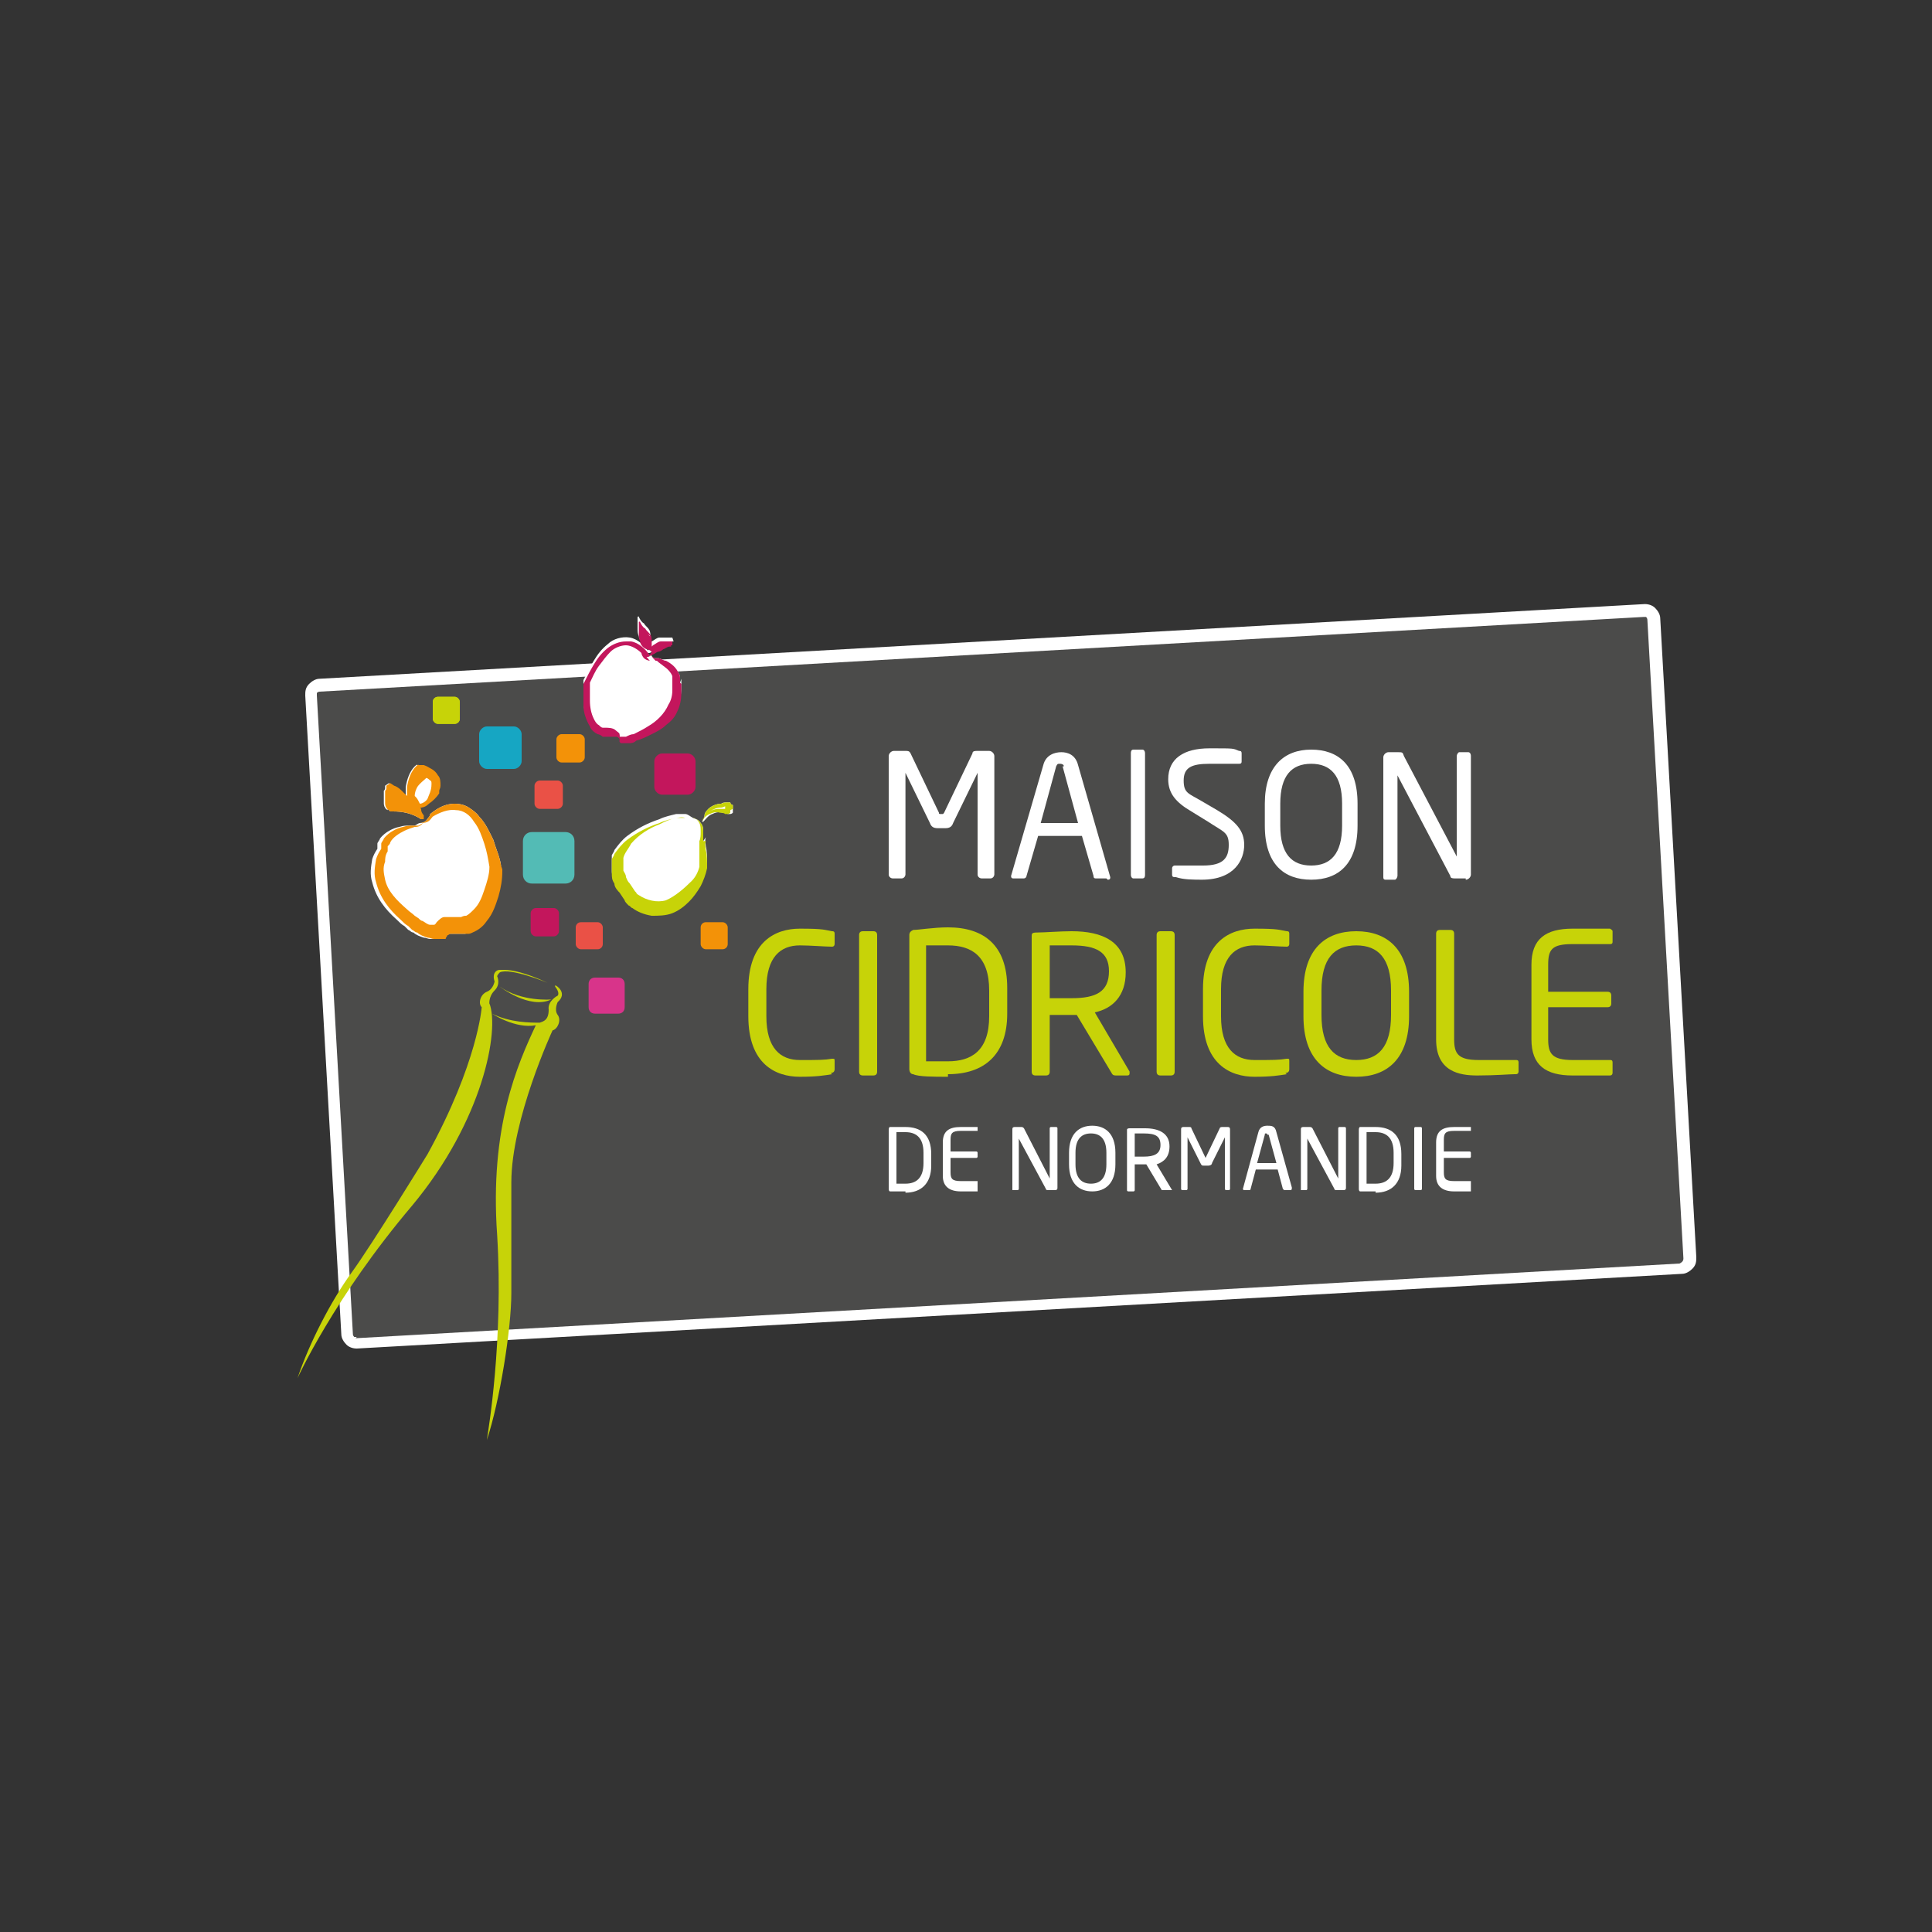 <?xml version="1.0" encoding="UTF-8"?>
<svg xmlns="http://www.w3.org/2000/svg" xmlns:xlink="http://www.w3.org/1999/xlink" id="logo_x5F_client" version="1.1" viewBox="0 0 150 150">
  <rect x="0" y="0" width="150" height="150" fill="#333333" stroke="none"/>
  <defs>
    <style>
      .st0 {
        fill: #16a6c3;
      }

      .st1 {
        fill: #53bbb5;
      }

      .st2 {
        fill: #ea5146;
      }

      .st3 {
        fill: #f39208;
      }

      .st4 {
        fill: #fff;
      }

      .st5 {
        fill: #d8348a;
      }

      .st6 {
        fill: #c7d308;
      }

      .st7 {
        fill: #4b4b4a;
      }

      .st8 {
        clip-path: url(#clippath);
      }

      .st9 {
        fill: #c3165c;
      }
    </style>
    <clipPath id="clippath">
      <rect class="st6" x="33.6" y="54.1" width="2.1" height="2.1" rx=".4" ry=".4"></rect>
    </clipPath>
  </defs>
  <path class="st4" d="M27.7,104.7c-.3,0-.6-.1-.8-.3-.2-.2-.4-.5-.4-.8l-2.8-49.6c0-.3,0-.6.3-.9.2-.2.5-.4.8-.4,0,0,102.9-5.8,102.9-5.8.3,0,.6.1.8.3.2.2.4.5.4.8l2.8,49.6c0,.3,0,.6-.3.9-.2.2-.5.4-.8.4l-102.9,5.8h0Z"></path>
  <path class="st7" d="M27.7,103.8c0,0-.2,0-.2,0,0,0-.1-.1-.1-.2l-2.8-49.6c0,0,0-.2,0-.2,0,0,.1-.1.2-.1l102.8-5.8h0c0,0,.2,0,.2,0,0,0,.1.1.1.2l2.8,49.6c0,.2-.1.3-.3.4l-102.8,5.8h0Z"></path>
  <path class="st4" d="M76.9,68.2h-.7c-.1,0-.3-.1-.3-.3v-7.9s0,0,0,0,0,0,0,0l-1.9,3.9c-.1.3-.3.4-.6.4h-.6c-.3,0-.5-.1-.6-.4l-1.9-3.9s0,0,0,0,0,0,0,0v7.9c0,.1-.1.3-.3.3h-.7c-.1,0-.3-.1-.3-.3v-9.2c0-.2.2-.4.4-.4h.9c.2,0,.3,0,.4.2l2.2,4.6c0,.1,0,.1.2.1s.1,0,.2-.1l2.2-4.6c0-.2.2-.2.4-.2h.9c.2,0,.4.2.4.4v9.2c0,.1-.1.3-.3.3"></path>
  <path class="st4" d="M82.6,59.5c0-.1-.1-.2-.3-.2s-.2,0-.3.2l-1.2,4.4h2.9l-1.2-4.4ZM85.9,68.2h-.8c-.1,0-.2,0-.2-.2l-.9-3.1h-3.4l-.9,3.1c0,.1-.1.2-.2.2h-.8c-.1,0-.2,0-.2-.2s0,0,0,0l2.5-8.6c.2-.8.9-1,1.4-1s1.1.2,1.3,1l2.5,8.7s0,0,0,0c0,.1,0,.2-.2.2"></path>
  <path class="st4" d="M88.7,68.2h-.7c-.1,0-.2-.1-.2-.3v-9.4c0-.1,0-.3.2-.3h.7c.1,0,.2.1.2.3v9.4c0,.1,0,.3-.2.3"></path>
  <path class="st4" d="M93.5,68.3c-.9,0-1.6,0-2.2-.2-.2,0-.3,0-.3-.2v-.5c0-.1.1-.2.2-.2h0c.6,0,1.6,0,2.2,0,1.6,0,2-.6,2-1.6s-.4-1-1.6-1.8l-1.3-.8c-1.2-.7-1.8-1.4-1.8-2.5,0-1.6,1.2-2.4,3.2-2.4s1.8,0,2.3.2c.1,0,.2,0,.2.2v.6c0,.1,0,.2-.2.2h0c-.6,0-1.5,0-2.3,0-1.4,0-2,.3-2,1.3s.4,1,1.4,1.6l1.2.7c1.5.9,2.1,1.6,2.1,2.7s-.7,2.7-3.3,2.7"></path>
  <path class="st4" d="M104.2,62.4c0-2.2-.9-3.1-2.4-3.1s-2.4.9-2.4,3.1v1.7c0,2.2.9,3.1,2.4,3.1s2.4-.9,2.4-3.1v-1.7ZM101.8,68.3c-2.1,0-3.6-1.2-3.6-4.2v-1.7c0-2.9,1.5-4.2,3.6-4.2s3.6,1.2,3.6,4.2v1.7c0,3-1.5,4.2-3.6,4.2"></path>
  <path class="st4" d="M113.8,68.2h-.8c-.2,0-.4,0-.4-.2l-4.1-7.8s0,0,0,0,0,0,0,0v7.8c0,.1-.1.3-.2.3h-.7c-.1,0-.2,0-.2-.2v-9.3c0-.2.2-.4.4-.4h.7c.4,0,.4,0,.5.3l4.1,7.8h0s0,0,0,0v-7.8c0-.1.1-.3.2-.3h.7c.1,0,.2.1.2.3v9.2c0,.2-.2.4-.4.4"></path>
  <path class="st6" d="M64.6,83.4c-.6.1-1.2.2-2.5.2-1.9,0-4-1-4-4.7v-2.1c0-3.7,2.1-4.7,4-4.7s1.9.1,2.5.2c.1,0,.2,0,.2.2v.8c0,0,0,.2-.2.2h0c-.5,0-1.7-.1-2.5-.1-1.5,0-2.6.9-2.6,3.4v2.1c0,2.5,1.1,3.4,2.6,3.4s1.9,0,2.5-.1h0c.2,0,.2,0,.2.2v.6c0,.2-.1.3-.3.3"></path>
  <path class="st6" d="M67.8,83.5h-.8c-.2,0-.3-.1-.3-.3v-10.6c0-.2.1-.3.3-.3h.8c.2,0,.3.1.3.3v10.6c0,.2-.1.3-.3.3"></path>
  <path class="st6" d="M76.8,76.9c0-2.7-1.4-3.5-3.2-3.5s-1.2,0-1.7,0v9c.5,0,1,0,1.7,0,1.8,0,3.2-.8,3.2-3.5v-2ZM73.6,83.6c-1.1,0-2.3,0-2.7-.2-.2,0-.3-.2-.3-.4v-10.4c0-.2.1-.3.3-.4.4,0,1.6-.2,2.7-.2,2.8,0,4.6,1.4,4.6,4.7v2c0,3.2-1.8,4.7-4.6,4.7"></path>
  <path class="st6" d="M86.1,75.4c0-1.5-1-2-2.9-2s-1.3,0-1.7,0v4.1c.7,0,1.3,0,1.7,0,1.9,0,2.9-.5,2.9-2.1h0ZM87.7,83.5h-1c-.2,0-.3,0-.4-.2l-2.7-4.5h-.4c-.5,0-.9,0-1.7,0v4.4c0,.2-.1.3-.3.3h-.8c-.2,0-.3-.1-.3-.3v-10.5c0-.2,0-.3.4-.3.6,0,1.8-.1,2.7-.1,2.4,0,4.2.8,4.2,3.2h0c0,1.8-1,2.8-2.4,3.1l2.7,4.6s0,0,0,.1c0,.1,0,.2-.2.2"></path>
  <path class="st6" d="M90.9,83.5h-.8c-.2,0-.3-.1-.3-.3v-10.6c0-.2.1-.3.3-.3h.8c.2,0,.3.1.3.3v10.6c0,.2-.1.3-.3.3"></path>
  <path class="st6" d="M99.9,83.4c-.6.1-1.2.2-2.5.2-1.9,0-4-1-4-4.7v-2.1c0-3.7,2.1-4.7,4-4.7s1.9.1,2.5.2c.1,0,.2,0,.2.2v.8c0,0,0,.2-.2.2h0c-.5,0-1.7-.1-2.5-.1-1.5,0-2.6.9-2.6,3.4v2.1c0,2.5,1.1,3.4,2.6,3.4s1.9,0,2.5-.1h0c.2,0,.2,0,.2.2v.6c0,.2-.1.3-.3.3"></path>
  <path class="st6" d="M108,76.9c0-2.5-1-3.5-2.7-3.5s-2.7,1-2.7,3.5v1.9c0,2.5,1,3.5,2.7,3.5s2.7-1,2.7-3.5v-1.9ZM105.3,83.6c-2.4,0-4.1-1.4-4.1-4.7v-1.9c0-3.3,1.7-4.7,4.1-4.7s4.1,1.4,4.1,4.7v1.9c0,3.3-1.7,4.7-4.1,4.7"></path>
  <path class="st6" d="M117.6,83.4c-.4,0-1.5.1-2.9.1s-3.2-.3-3.2-2.8v-8.2c0-.2.1-.3.3-.3h.8c.2,0,.3.1.3.3v8.2c0,1.1.3,1.6,1.9,1.6h2.9c.1,0,.2,0,.2.2v.7c0,0,0,.2-.2.2"></path>
  <path class="st6" d="M125,83.5c-.6,0-2,0-2.9,0-2.1,0-3.2-.8-3.2-2.8v-5.8c0-2,1.1-2.8,3.2-2.8s2.3,0,2.9,0c0,0,.2.1.2.2v.8c0,.1,0,.2-.2.2h-2.9c-1.6,0-1.9.4-1.9,1.6v2.1h4.6c.2,0,.3.1.3.3v.6c0,.2-.1.3-.3.3h-4.6v2.5c0,1.1.3,1.6,1.9,1.6h2.9c.1,0,.2,0,.2.2v.8c0,0,0,.2-.2.2"></path>
  <path class="st4" d="M71.7,89.5c0-1.2-.6-1.6-1.4-1.6s-.5,0-.7,0v4c.2,0,.4,0,.7,0,.8,0,1.4-.4,1.4-1.6v-.9ZM70.3,92.5c-.5,0-1,0-1.2,0,0,0-.1,0-.1-.2v-4.6c0,0,0-.2.1-.2.2,0,.7,0,1.2,0,1.2,0,2,.6,2,2.1v.9c0,1.4-.8,2.1-2,2.1"></path>
  <path class="st4" d="M75.9,92.5c-.3,0-.9,0-1.3,0-.9,0-1.4-.4-1.4-1.2v-2.6c0-.9.5-1.2,1.4-1.2s1,0,1.3,0c0,0,0,0,0,0v.3s0,0,0,0h-1.3c-.7,0-.8.2-.8.7v.9h2c0,0,.1,0,.1.1v.3c0,0,0,.1-.1.1h-2v1.1c0,.5.1.7.8.7h1.3s0,0,0,0v.3s0,0,0,0"></path>
  <path class="st4" d="M81.8,92.4h-.4c-.1,0-.2,0-.2-.1l-2.1-3.9h0s0,0,0,0v3.9c0,0,0,.1-.1.1h-.3c0,0-.1,0-.1,0v-4.7c0-.1,0-.2.2-.2h.4c.2,0,.2,0,.3.1l2,3.9h0s0,0,0,0v-3.9c0,0,0-.1.1-.1h.4c0,0,.1,0,.1.1v4.6c0,.1,0,.2-.2.2"></path>
  <path class="st4" d="M85.9,89.5c0-1.1-.5-1.5-1.2-1.5s-1.2.4-1.2,1.5v.9c0,1.1.5,1.5,1.2,1.5s1.2-.4,1.2-1.5v-.9ZM84.8,92.5c-1,0-1.8-.6-1.8-2.1v-.9c0-1.5.8-2.1,1.8-2.1s1.8.6,1.8,2.1v.9c0,1.5-.8,2.1-1.8,2.1"></path>
  <path class="st4" d="M90.1,88.9c0-.7-.4-.9-1.3-.9s-.6,0-.7,0v1.8c.3,0,.6,0,.7,0,.8,0,1.3-.2,1.3-.9h0ZM90.8,92.4h-.4c0,0-.1,0-.2,0l-1.2-2h-.2c-.2,0-.4,0-.7,0v2c0,0,0,.1-.1.1h-.4c0,0-.1,0-.1-.1v-4.7c0,0,0-.1.2-.1.3,0,.8,0,1.2,0,1.1,0,1.9.4,1.9,1.4h0c0,.8-.4,1.2-1,1.4l1.2,2s0,0,0,0c0,0,0,0,0,0"></path>
  <path class="st4" d="M95.5,92.4h-.3c0,0-.1,0-.1-.1v-4h0s0,0,0,0l-1,2c0,.1-.1.2-.3.2h-.3c-.2,0-.2,0-.3-.2l-1-2h0s0,0,0,0v4c0,0,0,.1-.1.1h-.3c0,0-.1,0-.1-.1v-4.6c0-.1,0-.2.2-.2h.4c.1,0,.2,0,.2.1l1.1,2.3c0,0,0,0,0,0s0,0,0,0l1.1-2.3c0,0,0-.1.2-.1h.4c.1,0,.2,0,.2.2v4.6c0,0,0,.1-.1.1"></path>
  <path class="st4" d="M98.4,88.1c0,0,0-.1-.1-.1s-.1,0-.1.1l-.6,2.2h1.5l-.6-2.2ZM100.1,92.4h-.4c0,0,0,0-.1-.1l-.4-1.5h-1.7l-.4,1.5c0,0,0,.1-.1.1h-.4c0,0-.1,0-.1-.1h0s1.2-4.4,1.2-4.4c.1-.4.4-.5.7-.5s.6,0,.7.5l1.2,4.3h0c0,.1,0,.2-.1.2"></path>
  <path class="st4" d="M104.2,92.4h-.4c-.1,0-.2,0-.2-.1l-2.1-3.9h0s0,0,0,0v3.9c0,0,0,.1-.1.1h-.3c0,0-.1,0-.1,0v-4.7c0-.1,0-.2.2-.2h.4c.2,0,.2,0,.3.1l2,3.9h0s0,0,0,0v-3.9c0,0,0-.1.1-.1h.4c0,0,.1,0,.1.1v4.6c0,.1,0,.2-.2.2"></path>
  <path class="st4" d="M108.2,89.5c0-1.2-.6-1.6-1.4-1.6s-.5,0-.7,0v4c.2,0,.4,0,.7,0,.8,0,1.4-.4,1.4-1.6v-.9ZM106.8,92.5c-.5,0-1,0-1.2,0,0,0-.1,0-.1-.2v-4.6c0,0,0-.2.1-.2.2,0,.7,0,1.2,0,1.2,0,2,.6,2,2.1v.9c0,1.4-.8,2.1-2,2.1"></path>
  <path class="st4" d="M110.3,92.4h-.4c0,0-.1,0-.1-.1v-4.7c0,0,0-.1.1-.1h.4c0,0,.1,0,.1.1v4.7c0,0,0,.1-.1.1"></path>
  <path class="st4" d="M114.2,92.5c-.3,0-.9,0-1.3,0-.9,0-1.4-.4-1.4-1.2v-2.6c0-.9.5-1.2,1.4-1.2s1,0,1.3,0c0,0,0,0,0,0v.3s0,0,0,0h-1.3c-.7,0-.8.2-.8.7v.9h2c0,0,.1,0,.1.1v.3c0,0,0,.1-.1.1h-2v1.1c0,.5.1.7.8.7h1.3s0,0,0,0v.3s0,0,0,0"></path>
  <path class="st1" d="M41.3,64.6h2.6c.4,0,.7.3.7.7v2.6c0,.4-.3.7-.7.7h-2.6c-.4,0-.7-.3-.7-.7v-2.6c0-.4.3-.7.7-.7Z"></path>
  <path class="st9" d="M51.4,58.5h2c.3,0,.6.3.6.6v2c0,.3-.3.6-.6.6h-2c-.3,0-.6-.3-.6-.6v-2c0-.3.3-.6.6-.6Z"></path>
  <path class="st5" d="M46.2,75.9h1.8c.3,0,.5.2.5.5v1.8c0,.3-.2.5-.5.5h-1.8c-.3,0-.5-.2-.5-.5v-1.8c0-.3.2-.5.5-.5Z"></path>
  <path class="st9" d="M41.6,70.5h1.4c.2,0,.4.2.4.4v1.4c0,.2-.2.4-.4.4h-1.4c-.2,0-.4-.2-.4-.4v-1.4c0-.2.2-.4.4-.4Z"></path>
  <g>
    <rect class="st6" x="33.6" y="54.1" width="2.1" height="2.1" rx=".4" ry=".4"></rect>
    <g class="st8">
      <rect class="st6" x="33.6" y="54.1" width="2.1" height="2.1"></rect>
    </g>
  </g>
  <rect class="st2" x="44.7" y="71.6" width="2.1" height="2.1" rx=".4" ry=".4"></rect>
  <rect class="st3" x="54.4" y="71.6" width="2.1" height="2.1" rx=".4" ry=".4"></rect>
  <path class="st2" d="M41.9,60.6h1.4c.2,0,.4.2.4.4v1.4c0,.2-.2.4-.4.4h-1.4c-.2,0-.4-.2-.4-.4v-1.4c0-.2.2-.4.4-.4Z"></path>
  <path class="st3" d="M43.6,57h1.4c.2,0,.4.2.4.4v1.4c0,.2-.2.4-.4.4h-1.4c-.2,0-.4-.2-.4-.4v-1.4c0-.2.2-.4.4-.4Z"></path>
  <path class="st0" d="M37.8,56.4h2.1c.3,0,.6.3.6.6v2.1c0,.3-.3.6-.6.6h-2.1c-.3,0-.6-.3-.6-.6v-2.1c0-.3.3-.6.6-.6Z"></path>
  <g>
    <path class="st4" d="M30.1,62.8l.2.2h.2c.7,0,1.4.1,2.2.6,0,0,0,0,0,0h0s0,0,.1,0c0,0,0,0,0,0,0,0,0,0,0,0,0,0,0,0,0,0,0,0,0,0,0,0h0c0-.1,0-.1,0-.1,0,0,0,0,0,0h0s0,0,0,0v-.2c-.1-.1-.2-.3-.2-.4,0,0,0-.2-.1-.2.3,0,.5-.2.7-.3.3-.2.6-.5.8-.8h0c0-.1,0-.2,0-.2,0-.1.1-.2.1-.4,0-.3,0-.6-.2-.8-.1-.2-.3-.4-.5-.5-.2-.1-.4-.2-.6-.3h-.4c0-.1-.2.1-.2.1-.4.4-.6,1-.7,1.6,0,.2,0,.5,0,.7-.1-.1-.2-.2-.3-.3-.2-.2-.4-.4-.7-.5l-.3-.2-.3.2c0,0,0,0,0,0h0c0,0,0,.1,0,.2,0,0,0,.1-.1.2,0,0,0,.1,0,.2h0c0,0,0,.2,0,.2,0,.1,0,.3,0,.5,0,.1,0,.3.1.4,0,.1.2.2.2.2Z"></path>
    <path class="st4" d="M38.9,67.2c-.1-.7-.4-1.3-.6-2-.3-.6-.6-1.3-1.1-1.8-.2-.3-.5-.5-.8-.7-.3-.2-.7-.3-1.1-.3-.8,0-1.4.4-1.9.8h0s0,0,0,0c0,.2-.2.3-.3.5-.1.1-.3.2-.5.2,0,0,0,0,0,0-.1,0-.2.1-.4.2-.1,0-.2,0-.4,0-.3,0-.5,0-.8.1-.5.1-1.1.4-1.5.9,0,.1-.2.3-.2.4v.4c-.2.3-.3.5-.4.8-.1.6-.2,1.2,0,1.8.3,1.2,1,2.1,1.9,2.9.2.2.4.4.6.5l.3.3c.1,0,.2.2.4.2.2.2.5.3.8.4.2,0,.3.1.5.1.2,0,.4,0,.6,0,0,0,.1,0,.2,0,0,0,0,0,.1,0,0,0,0,0,0,0,0,0,0-.1.1-.2,0,0,0-.1.1-.1,0,0,.1-.1.2-.1.1,0,.2,0,.7,0,.1,0,.2,0,.4,0,.1,0,.4,0,.3,0,.1,0,.3-.1.5-.2.4-.2.7-.5.9-.8.5-.6.7-1.3.9-1.9.2-.7.3-1.3.3-2h0c0,0,0-.1,0-.1Z"></path>
  </g>
  <path class="st4" d="M56.9,62.8c0,0,0,0,0-.1v-.2c-.1,0-.2-.1-.2-.2,0,0-.1,0-.2,0-.2,0-.4,0-.5.1-.4,0-.8.2-1,.4-.1.1-.3.3-.3.5,0,.2-.1.3-.2.5h.1s0,0,0,0h0c.2-.2.4-.5.7-.6.2-.1.5-.2.8-.1.1,0,.3,0,.4.1,0,0,.1,0,.2,0,0,0,.1,0,.2-.1,0-.1,0-.2,0-.2"></path>
  <path class="st4" d="M54.6,65.3c0-.2,0-.5,0-.7,0-.2,0-.5-.2-.7-.1-.2-.3-.3-.6-.4-.2-.1-.4-.3-.6-.3-.2,0-.5,0-.7,0-.4.1-.9.2-1.3.4-.9.3-1.7.7-2.5,1.3-.4.3-.7.7-1,1.1,0,.1-.1.2-.2.4,0,0,0,.1,0,.2h0s0,0,0,0h0s0,0,0,0h0c0,.4,0,.6,0,.9,0,.3,0,.5.2.8,0,.3.3.6.4.7l.4.6c0,.1.2.3.3.4.1,0,.2.2.3.2.4.3.9.5,1.5.6.5,0,1.1,0,1.6-.2.5-.2.9-.5,1.3-.9.3-.3.6-.7.9-1.2.2-.4.4-.9.5-1.4,0-.5,0-1-.1-1.4,0-.2-.1-.4,0-.7"></path>
  <path class="st4" d="M52.8,53v-.3c0-.1,0-.3-.1-.4-.2-.5-.6-.8-1-1-.2,0-.4-.2-.6-.2-.1,0-.2,0-.3,0,0,0-.2-.1-.2-.2h0s0,0,0,0c-.1,0-.2,0-.3-.2h0s0,0,0,0c0,0,0,0,0,0h.1s0,0,0,0h0c0,0,.1,0,.2-.1,0,0,0,0,0,0,0,0,.1,0,.2-.1.1,0,.3-.2.4-.2h0s0,0,0,0c.1,0,.3-.1.4-.2.1,0,.3-.2.5-.2h.1s0,0,0,0c0,0,0,0,0,0h0s0,0,0,0c0,0,0-.1,0-.1,0,0,0,0,0,0h.1c0,0-.1-.3-.1-.3h0s0,0-.1,0c0,0-.1,0-.2,0h0c-.2,0-.5,0-.7,0-.2,0-.4.2-.6.3,0,0,0,0-.1,0v-.3c0-.2,0-.5-.1-.6-.1-.2-.3-.3-.4-.5-.2-.1-.3-.3-.4-.5h0c0-.1-.1,0-.1,0,0,0,0,0,0,.1,0,0,0,0,0,.1,0,0,0,.1,0,.2,0,.1,0,.3,0,.4,0,.3,0,.5.1.7,0,.2.2.5.5.6.1,0,.3.1.4.2,0,0,0,0,0,0,0,0-.1.2-.2.3,0,0,0,0,0,.1,0,0,0,0,0,0h0s0,0,0,0h0s0,0,0-.1h0s0,0,0,0c-.3-.4-.8-.9-1.4-1-.6-.1-1.3.1-1.7.5-.5.4-.8.8-1.1,1.3-.3.5-.5.9-.8,1.5h0c0,0,0,.1,0,.1,0,.5,0,1.1,0,1.6,0,.5.2,1.1.5,1.6.1.3.4.5.6.6.1,0,.3.1.4.2,0,0,.1,0,.2,0,0,0,.2,0,.2,0,.3,0,.5,0,.7,0,0,0,.2.1.2.2,0,0,0,0,0,.2,0,0,0,0,0,0,0,0,0,0,.1,0,.1,0,.2,0,.3,0,.1,0,.2,0,.3,0,.2,0,.4,0,.6-.2.4-.1.8-.3,1.2-.5.4-.2.8-.4,1.1-.7.4-.3.7-.6.9-1.1.2-.4.3-.9.3-1.4,0-.2,0-.5,0-.7"></path>
  <path class="st9" d="M52.8,53v-.3c0-.1,0-.3-.1-.4-.2-.5-.6-.8-1-1-.2,0-.4-.2-.6-.2-.1,0-.2,0-.3,0,0,0-.2-.1-.2-.2h0c0,.1.1.2.2.3,0,0,0,0,.1.1h.1c.2.2.4.3.5.4.3.2.6.5.7.8,0,0,0,.2,0,.2v.3c0,.2,0,.4,0,.6,0,.4-.1.8-.3,1.1-.3.7-.9,1.3-1.6,1.7-.3.2-.7.4-1.1.6-.2,0-.4.1-.6.2-.2,0-.4,0-.5,0h0s0,0,0,0c0,0,0,0,0,0,0,0,0-.1,0-.2,0-.1-.2-.2-.3-.3-.2-.2-.6-.2-.8-.2,0,0-.1,0-.1,0,0,0,0,0-.1,0-.1,0-.2-.1-.3-.2-.2-.1-.3-.3-.4-.5-.2-.4-.3-.9-.3-1.4,0-.5,0-.9,0-1.4.2-.4.4-.9.7-1.3.3-.4.6-.8.9-1.1.3-.3.8-.5,1.2-.5.4,0,.9.3,1.2.6,0,.1.1.3.2.4.1.1.3.2.5.2h0c-.1,0-.2-.2-.3-.3,0,0,0,0,0,0,0,0,0,0,0,0,0,0,0,0,0,0h.1s0,0,0,0h0c0,0,.1,0,.2-.1,0,0,0,0,0,0,0,0,.1,0,.2-.1.1,0,.3-.2.4-.2h0s0,0,0,0c.1,0,.3-.1.4-.2.1,0,.3-.2.5-.2h.1s0,0,0,0c0,0,0,0,0,0h0s0,0,0,0c0,0,0-.1,0-.1,0,0,0,0,0,0h.1c0,0,0-.2,0-.2h0c0-.1,0-.1,0-.1h0s0,0,0,0c0,0,0,0-.1,0,0,0-.1,0-.1,0h0c-.2,0-.5,0-.7,0-.2,0-.4.2-.6.3,0,0,0,0-.1.1v-.3c0-.2,0-.5-.1-.6-.1-.2-.3-.3-.4-.5-.2-.1-.3-.3-.4-.5h0c0-.1-.1,0-.1,0,0,0,0,0,0,.1,0,0,0,0,0,.1,0,0,0,.1,0,.2,0,.1,0,.3,0,.4,0,.3,0,.5.1.7,0,.2.2.5.5.6.1,0,.3.1.4.2,0,0,0,0,0,0,0,0-.1.2-.2.3,0,0,0,0,0,.1,0,0,0,0,0,0h0s0,0,0,0c0,0,0,0,0,0,0,0,0-.1,0-.2h0s0,0,0,0c-.3-.4-.8-.9-1.4-1-.1,0-.2,0-.4,0-.5,0-1,.2-1.4.5-.5.4-.8.8-1.1,1.3-.3.5-.5.9-.8,1.5h0c0,0,0,.1,0,.1,0,.5,0,1.1,0,1.6,0,.5.2,1.1.5,1.6.1.3.4.5.6.6.1,0,.3.1.4.2,0,0,.1,0,.2,0,0,0,.2,0,.2,0,.3,0,.5,0,.7,0,0,0,.2.1.2.2,0,0,0,0,0,.2,0,0,0,0,0,0,0,0,0,0,.1.1.1,0,.2,0,.3,0,.1,0,.2,0,.3,0,.2,0,.4,0,.6-.2.4-.1.8-.3,1.2-.5.4-.2.8-.4,1.1-.7.4-.3.7-.6.9-1.1.2-.4.3-.9.3-1.4,0-.2,0-.5,0-.7ZM50.3,49.3s0,0,0-.1c0,0,0,0,0,0,0,0,.2.2.2.2,0,0,0,0,0,0,0,0,0,0,0,0-.1,0-.2-.2-.2-.3Z"></path>
  <g>
    <path class="st3" d="M38.9,67.2c-.1-.7-.4-1.3-.6-2-.3-.6-.6-1.3-1.1-1.8-.2-.3-.5-.5-.8-.7-.3-.2-.7-.3-1.1-.3h0c-.8,0-1.4.4-1.9.8h0s0,0,0,0c0,.2-.2.3-.3.5-.1.1-.3.2-.5.2.2,0,.4,0,.6-.1.2-.1.3-.3.4-.4.5-.3,1.2-.6,1.8-.5.6,0,1.1.4,1.4.9.4.5.6,1.1.8,1.7.2.6.3,1.2.4,1.8,0,.6-.2,1.2-.4,1.8-.2.6-.4,1.1-.8,1.5-.2.2-.4.4-.6.5-.1,0-.2,0-.4.1-.1,0-.1,0-.1,0,0,0,0,0,0,0,0,0,0,0-.1,0-.1,0-.3,0-.5,0-.1,0-.2,0-.4,0,0,0-.1,0-.2,0h0s0,0,0,0h0s0,0,0,0c-.2,0-.4.2-.6.4,0,0-.1.2-.2.2h0s0,0,0,0c0,0,0,0,0,0,0,0-.2,0-.3,0-.2,0-.4-.2-.6-.3-.1,0-.2-.1-.3-.2l-.3-.2c-.2-.2-.4-.3-.6-.5-.8-.7-1.5-1.4-1.7-2.3-.1-.5-.2-.9,0-1.4,0-.2,0-.5.2-.8v-.4c.1-.1.2-.2.2-.3.2-.4.7-.7,1.1-.9.2-.1.5-.2.8-.3.1,0,.3,0,.4-.1.1,0,.2-.2.3-.2-.1,0-.2.1-.4.2-.1,0-.2,0-.4,0-.3,0-.5,0-.8.1-.5.1-1.1.4-1.5.9,0,.1-.2.3-.2.4v.4c-.2.3-.3.5-.4.8-.1.6-.2,1.2,0,1.8.3,1.2,1,2.1,1.9,2.9.2.2.4.4.6.5l.3.3c.1,0,.2.2.4.2.2.2.5.3.8.4.2,0,.3.1.5.1.2,0,.4,0,.6,0,0,0,.1,0,.2,0,0,0,0,0,.1,0,0,0,0,0,0,0,0,0,0-.1.1-.2,0,0,0-.1.1-.1,0,0,.1-.1.2-.1.1,0,.2,0,.7,0,.1,0,.2,0,.4,0,.1,0,.4,0,.3,0,.1,0,.3-.1.5-.2.4-.2.7-.5.9-.8.5-.6.7-1.3.9-1.9.2-.7.3-1.3.3-2h0c0,0,0-.1,0-.1Z"></path>
    <path class="st3" d="M30.1,62.8l.2.2h.2c.7,0,1.4.1,2.2.6,0,0,0,0,.1,0h0s0,0,.1,0c0,0,0,0,0,0,0,0,0,0,0,0,0,0,0,0,0,0,0,0,0,0,0,0h0c0-.1,0-.1,0-.1,0,0,0,0,0,0h0s0,0,0,0v-.2c-.1-.1-.2-.3-.2-.4,0,0,0-.2-.1-.2.3,0,.5-.1.7-.3.3-.2.6-.5.8-.8h0c0-.1,0-.2,0-.2,0-.1.1-.2.1-.4,0-.3,0-.6-.2-.8-.1-.2-.3-.4-.5-.5-.2-.1-.3-.2-.6-.3h-.4c0-.1-.2.1-.2.1-.4.4-.6,1-.7,1.6,0,.2,0,.5,0,.7-.1-.1-.2-.2-.3-.3-.2-.2-.4-.4-.7-.5l-.3-.2-.3.2c0,0,0,0,0,0h0c0,0,0,.1,0,.2,0,0,0,.1-.1.2,0,0,0,.1,0,.2h0c0,0,0,.2,0,.2,0,.1,0,.3,0,.5,0,.1,0,.3.1.4,0,.1.2.2.2.2ZM32.2,61.8c0-.3.1-.5.2-.7.2-.3.5-.5.7-.7.1,0,.3.2.3.2,0,0,.1,0,.1.2,0,0,0,0,0,.1,0,0,0,0,0,0h0c0,.5-.2.8-.3,1.1-.1.2-.4.4-.6.4-.1-.2-.2-.4-.3-.5,0,0,0,0-.1-.1,0,0,0,0,0,0Z"></path>
  </g>
  <g>
    <path class="st6" d="M56.9,62.8c0,0,0,0,0-.1v-.2c-.1,0-.2-.1-.2-.2,0,0-.1,0-.2,0-.2,0-.3,0-.5.1-.4,0-.8.2-1,.4-.1.1-.3.3-.3.5,0,.2-.1.3-.2.5.1-.3.4-.6.6-.8.3-.2.6-.3.9-.3h0c.1,0,.3-.1.3-.1,0,0,0,0,0,0,0,0,0,0,0,0v.2c0,0,.1,0,.1,0,0,0,0,0,0,0-.1,0-.3,0-.4,0-.3,0-.7,0-1,.3-.3.2-.4.5-.6.7h-.1s.1,0,.1,0h0c.2-.2.4-.5.7-.6.2-.1.5-.2.8-.1.1,0,.3,0,.4.1,0,0,.1,0,.2,0,0,0,.1,0,.2-.1,0-.1,0-.2,0-.2Z"></path>
    <path class="st6" d="M54.6,65.3c0-.2,0-.5,0-.7,0-.2,0-.5-.2-.7-.1-.2-.3-.3-.6-.4.2,0,.4.2.5.4.1.2.1.4.1.7,0,.2,0,.5-.1.7,0,.2,0,.5,0,.7,0,.5,0,.9,0,1.3-.1.4-.3.8-.6,1.1-.6.6-1.3,1.2-2,1.5-.7.2-1.5,0-2.1-.4,0,0-.2-.1-.2-.2,0,0,0,0-.1-.1l-.4-.6c-.2-.2-.2-.3-.3-.5,0-.2-.1-.3-.2-.5,0-.2,0-.4,0-.6h0c0,0,0,0,0,0h0s0,0,0,0c0,0,0,0,0,0h0s0,0,0,0c0,0,0,0,0-.1,0,0,0-.2,0-.3.1-.4.4-.7.6-1.1.6-.7,1.4-1.2,2.2-1.5.4-.2.8-.4,1.3-.5.2,0,.4-.1.7,0,.2,0,.4.2.6.3-.2-.1-.4-.3-.6-.3,0,0-.1,0-.2,0-.2,0-.3,0-.5,0-.4.1-.9.2-1.3.4-.9.3-1.7.7-2.5,1.3-.4.3-.7.7-1,1.1,0,.1-.1.2-.2.4,0,0,0,.1,0,.2h0s0,0,0,0h0s0,0,0,0h0c0,.4,0,.6,0,.9,0,.3,0,.5.2.8,0,.3.3.6.4.7l.4.6c0,.1.2.3.3.4.1,0,.2.2.3.2.4.3.9.5,1.5.6.5,0,1.1,0,1.6-.2.5-.2.9-.5,1.3-.9.3-.3.6-.7.9-1.2.2-.4.4-.9.5-1.4,0-.5,0-1-.1-1.4,0-.2-.1-.4,0-.7Z"></path>
  </g>
  <g>
    <path class="st6" d="M43.1,76.6s0,0,0,0c.4.5.2.7.2.7,0,0-.8.4-.7,1.1,0,.8-.4.9-.7,1-.7,0-2.3,0-3.7-.7,0,0,1.8,1.2,3.4.9-1.4,3-3.6,7.9-3,16.3.5,8.2-.7,15.2-.8,15.9h0c1-3,1.9-8.6,1.9-11.4,0-2.7,0-3.7,0-8.6,0-4.9,3.2-11.8,3.2-11.8.4-.1.7-.8.4-1.2-.3-.4,0-1,0-1,.8-.7-.1-1.3-.2-1.3Z"></path>
    <path class="st6" d="M38,78s-.1-.6.4-1.1c.5-.5.2-1.1.2-1.1,0,0,0-.1.2-.3.8-.4,3.7.8,3.7.8-1.7-.8-2.8-1-3.3-1,0,0,0,0-.1,0s-.2,0-.3,0h0c-.3,0-.6.3-.4.9,0,0-.1.6-.6.8-.5.2-.7.9-.4,1.2,0,0-.3,4.3-4.2,11.4,0,0-4.3,7-5.9,9.2-1.6,2.2-3.3,5.5-4.2,8.2,0,0,2.8-6.2,8.9-13.4,5.5-6.6,6.8-13.6,6-15.7Z"></path>
    <path class="st6" d="M38.8,76.6s2.3,1.8,4,1c0,0-2.3.2-4-1Z"></path>
  </g>
</svg>
